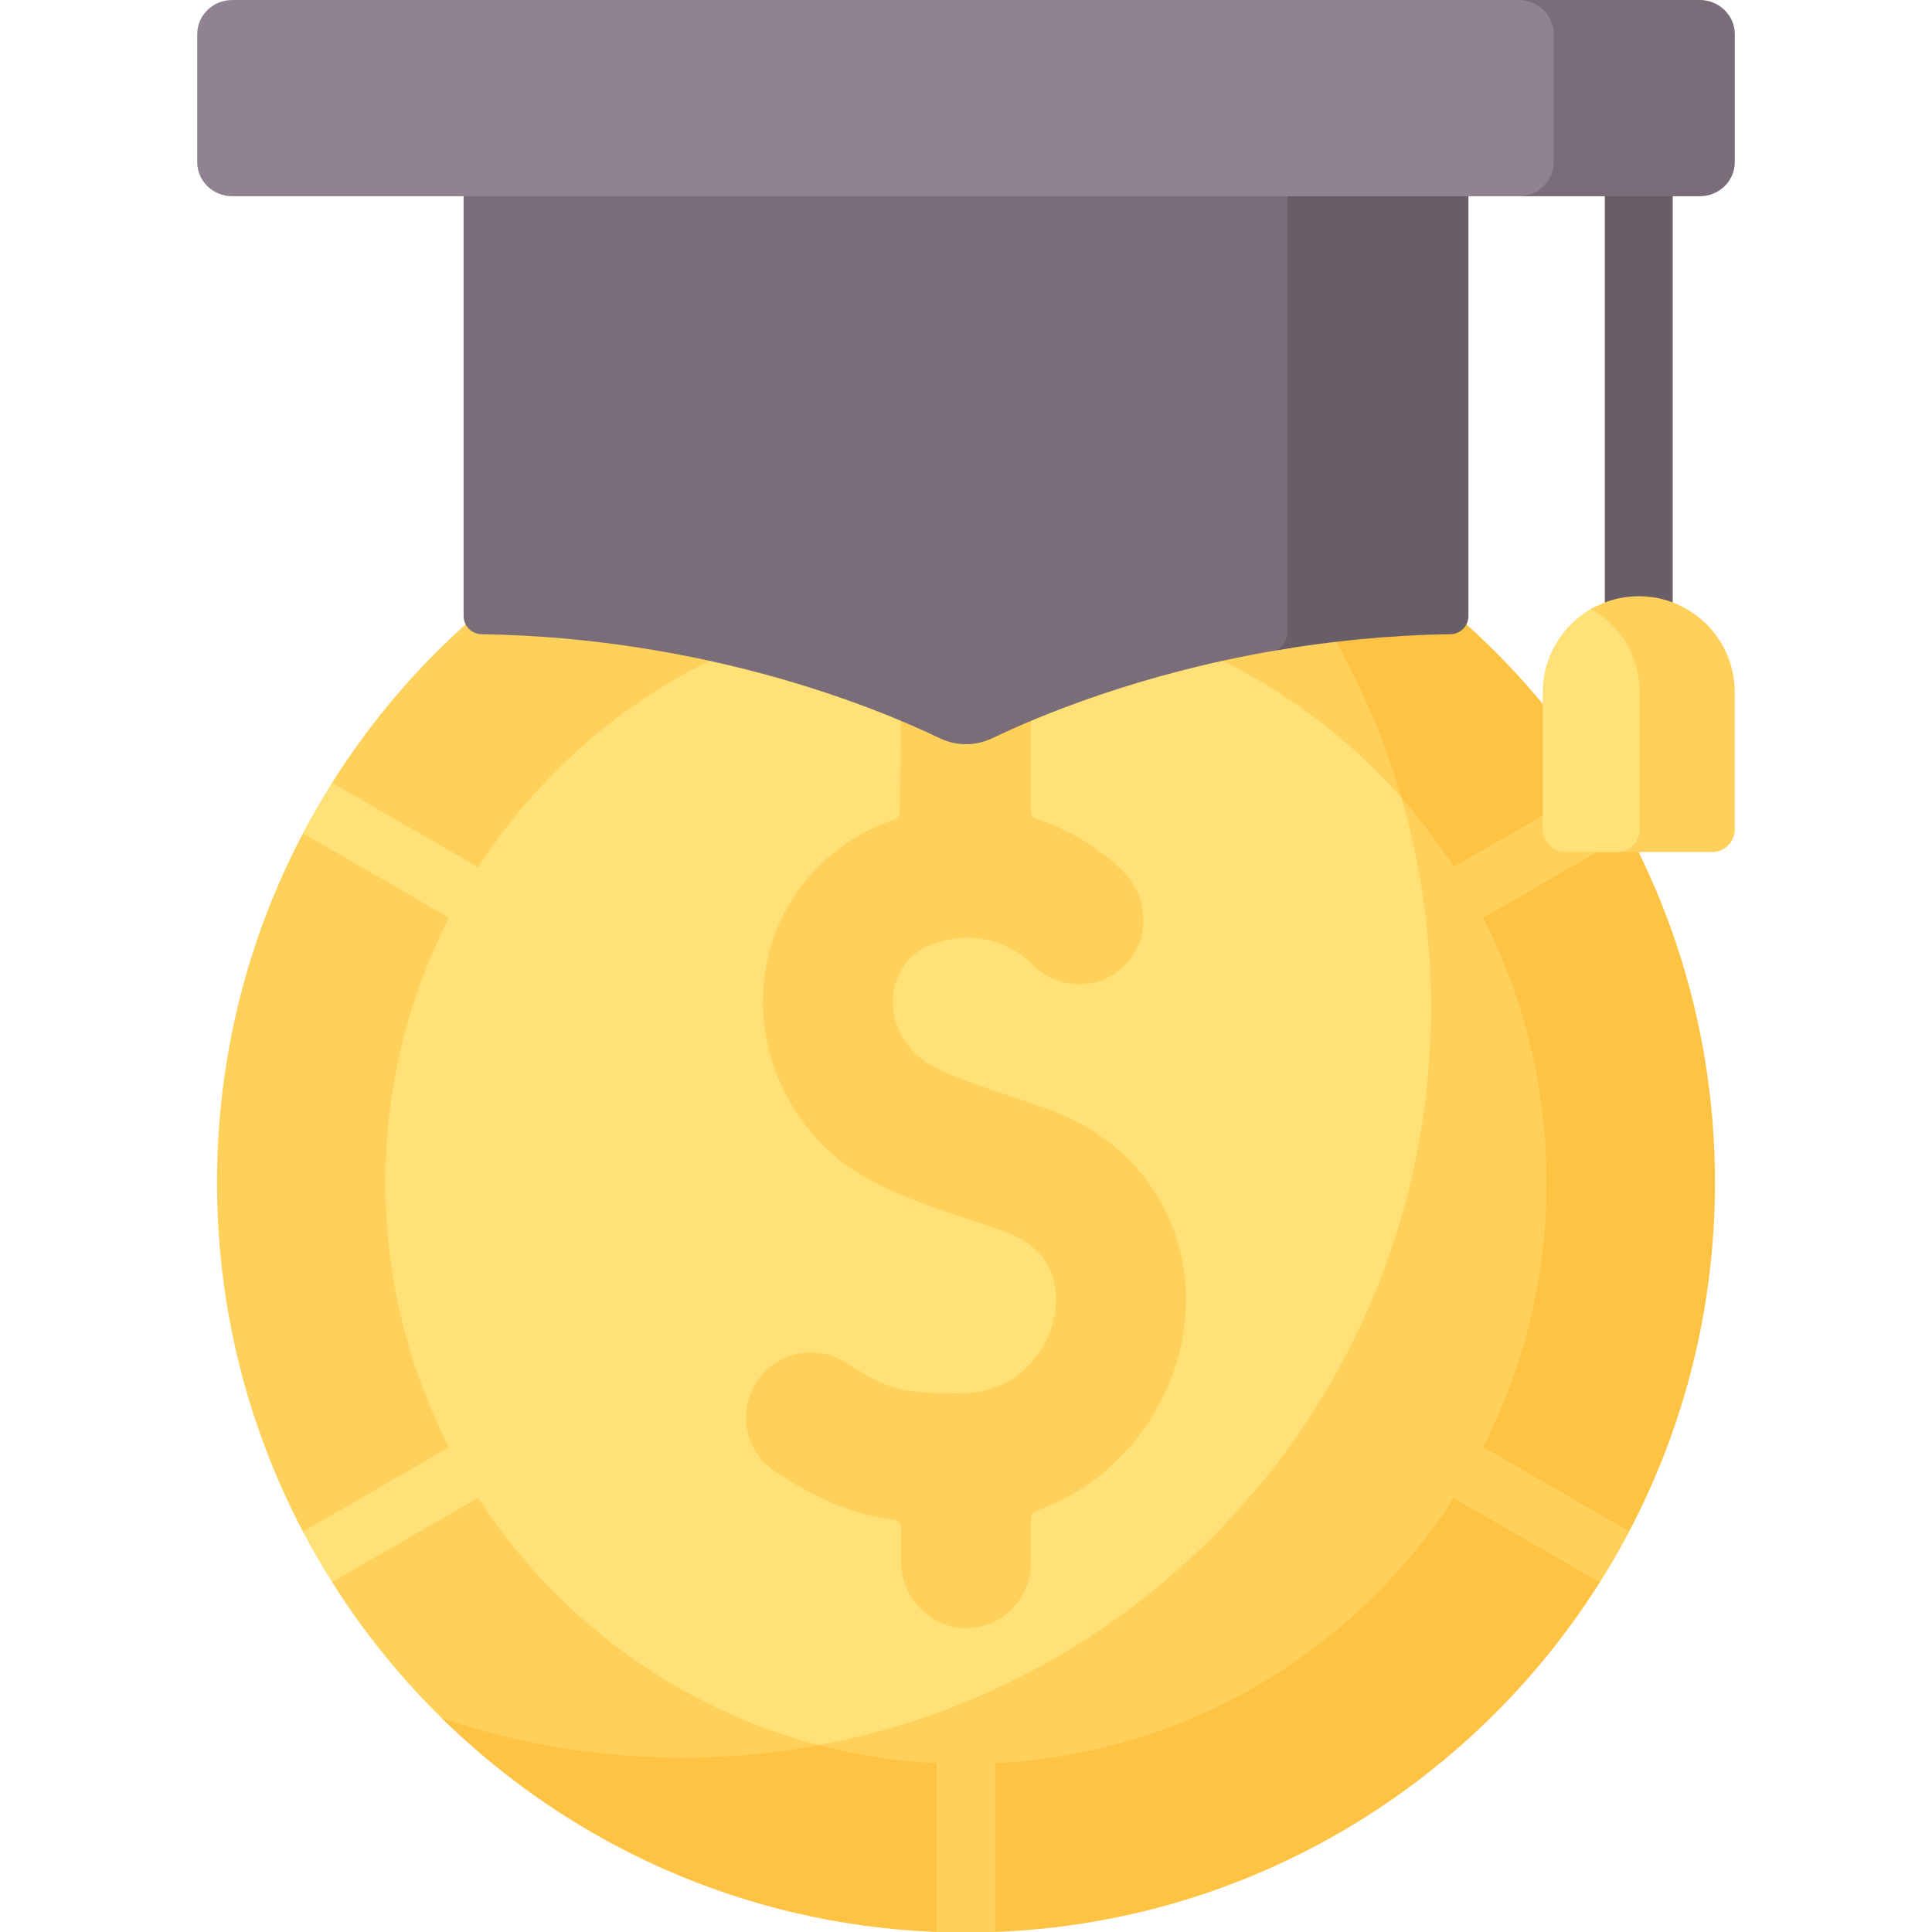<svg width="100" height="100" viewBox="0 0 100 100" fill="none" xmlns="http://www.w3.org/2000/svg">
<g clip-path="url(#clip0_34_12047)">
<path d="M86.077 61.204C86.077 82.646 71.411 96.943 50 96.943C39.434 96.943 29.856 95.794 22.863 88.928C20.712 86.816 18.804 84.455 17.188 81.891C16.831 81.325 17.093 80.748 16.765 80.162C16.601 79.869 15.836 79.574 15.68 79.276C12.84 73.878 11.232 67.729 11.232 61.204C11.232 54.679 12.84 48.53 15.68 43.132C15.993 42.537 16.925 42.353 17.268 41.776C17.439 41.488 17.01 40.8 17.188 40.517C24.053 29.619 36.182 22.38 50 22.38C57.869 22.38 65.191 24.728 71.304 28.762C81.825 35.705 86.077 47.643 86.077 61.204Z" fill="#FFD15B"/>
<path d="M62.442 24.423C69.619 31.469 74.074 41.286 74.074 52.146C74.074 73.588 56.717 90.971 35.306 90.971C30.954 90.971 26.769 90.253 22.863 88.929C29.521 95.466 38.523 99.617 48.491 99.999C48.991 100.019 49.495 98.952 50 98.952C50.505 98.952 51.009 100.019 51.509 99.999C64.698 99.494 76.198 92.39 82.811 81.891C83.086 81.455 82.749 81.013 83.007 80.565C83.251 80.14 84.092 79.711 84.32 79.276C87.16 73.878 88.767 67.729 88.767 61.204C88.767 44.12 77.75 29.614 62.442 24.423Z" fill="#FFC344"/>
<path d="M53.019 61.204L84.319 79.276C83.85 80.169 83.347 81.041 82.81 81.89L51.509 63.819V100H48.49V63.819L17.19 81.89C16.652 81.041 16.149 80.169 15.68 79.276L46.981 61.204L15.68 43.133C16.149 42.239 16.652 41.368 17.19 40.518L48.49 58.59V53.683C48.49 52.85 49.167 52.173 50 52.173C50.834 52.173 51.51 52.85 51.51 53.683V58.59L82.81 40.518C83.348 41.368 83.851 42.239 84.32 43.133L53.019 61.204Z" fill="#FFE177"/>
<path d="M69.391 70.657C68.91 71.543 68.394 72.408 67.848 73.251L82.809 81.889C82.84 81.841 82.87 81.792 82.9 81.744C82.999 81.585 83.098 81.427 83.195 81.267C83.335 81.034 83.474 80.8 83.61 80.564C83.648 80.498 83.684 80.431 83.722 80.365C83.824 80.185 83.926 80.004 84.025 79.822C84.084 79.714 84.142 79.605 84.2 79.496C84.24 79.422 84.278 79.348 84.317 79.274L69.391 70.657Z" fill="#FFD15B"/>
<path d="M51.41 100C51.443 99.999 51.476 99.997 51.509 99.996V87.425C50.524 87.879 49.518 88.294 48.49 88.666V99.996C48.523 99.998 48.556 99.999 48.589 100L51.41 100Z" fill="#FFD15B"/>
<path d="M73.957 49.115L84.319 43.133C84.303 43.104 84.288 43.075 84.273 43.046C84.189 42.887 84.103 42.728 84.017 42.57C83.974 42.491 83.93 42.413 83.887 42.334C83.81 42.197 83.733 42.06 83.656 41.924C83.61 41.845 83.564 41.766 83.518 41.687C83.43 41.536 83.342 41.386 83.253 41.238C83.223 41.189 83.194 41.14 83.165 41.092C83.048 40.9 82.93 40.708 82.81 40.518L73.564 45.856C73.739 46.928 73.872 48.015 73.957 49.115Z" fill="#FFD15B"/>
<path d="M78.135 61.204C78.135 77.825 66.597 90.09 50 90.09C47.369 90.09 44.819 90.961 42.386 90.325C29.478 86.948 19.949 75.19 19.949 61.204C19.949 44.583 33.404 31.109 50 31.109C58.977 31.109 67.033 35.05 72.54 41.3C77.214 46.605 78.135 53.573 78.135 61.204Z" fill="#FFE177"/>
<path d="M72.54 41.299C73.538 44.741 74.073 48.382 74.073 52.146C74.073 71.167 60.417 86.993 42.386 90.324C44.819 90.961 47.368 91.299 50 91.299C66.597 91.299 80.051 77.825 80.051 61.204C80.051 53.573 77.214 46.604 72.54 41.299Z" fill="#FFD15B"/>
<path d="M54.189 57.387C53.469 57.132 52.797 56.907 52.146 56.69C49.839 55.917 48.017 55.307 47.205 54.37C46.319 53.348 46.006 52.089 46.346 50.915C46.522 50.308 47.037 49.224 48.514 48.778C51.422 47.901 53.212 49.684 53.406 49.89C54.681 51.242 56.811 51.303 58.161 50.026C59.564 48.7 59.484 46.46 58.12 45.093C57.047 44.017 55.506 42.997 53.643 42.389C53.476 42.334 53.361 42.182 53.361 42.006V35C53.361 33.143 51.856 35.956 49.999 35.956C48.142 35.956 46.637 33.143 46.637 35L46.574 42.05C46.572 42.223 46.458 42.374 46.294 42.428C43.175 43.466 40.791 45.92 39.887 49.045C38.915 52.4 39.751 56.037 42.123 58.774C44.139 61.1 46.86 62.011 50.011 63.066C50.635 63.274 51.28 63.49 51.945 63.726C54.716 64.707 54.796 66.837 54.596 68.019C54.267 69.977 52.622 72.094 49.789 72.113C46.866 72.135 46.031 72 43.818 70.55C42.265 69.533 40.181 69.967 39.163 71.52C38.146 73.073 38.58 75.157 40.133 76.175C42.47 77.706 44.231 78.384 46.284 78.663C46.485 78.69 46.637 78.859 46.637 79.062V80.819C46.637 82.704 48.179 84.304 50.063 84.269C51.891 84.234 53.361 82.743 53.361 80.907V78.571C53.361 78.398 53.472 78.248 53.635 78.191C57.88 76.709 60.594 72.898 61.227 69.135C62.107 63.91 59.278 59.189 54.189 57.387Z" fill="#FFD15B"/>
<path d="M84.822 42.152C83.852 42.152 83.065 41.366 83.065 40.395V4.643C83.065 3.673 83.852 2.886 84.822 2.886C85.793 2.886 86.579 3.673 86.579 4.643V40.395C86.58 41.366 85.793 42.152 84.822 42.152Z" fill="#685E68"/>
<path d="M84.823 31.388C83.927 31.388 83.086 31.099 82.36 31.514C80.862 32.37 79.853 33.983 79.853 35.832V42.93C79.853 43.578 80.377 44.102 81.024 44.102H84.168L88.152 43.867C88.799 43.867 89.323 43.343 89.323 42.696V35.832C89.324 33.087 87.567 31.388 84.823 31.388Z" fill="#FFE177"/>
<path d="M84.822 30.861C83.926 30.861 83.088 31.102 82.362 31.517C83.859 32.373 84.871 33.982 84.871 35.831V42.93C84.871 43.577 84.347 44.101 83.7 44.101H88.621C89.268 44.101 89.792 43.577 89.792 42.93V35.831C89.792 33.086 87.567 30.861 84.822 30.861Z" fill="#FFD15B"/>
<path d="M75.536 6.345V31.421C75.536 31.93 75.128 32.349 74.618 32.357C71.367 32.408 68.809 33.195 66.063 33.662C58.937 34.874 53.705 37.084 51.363 38.209C50.501 38.624 49.5 38.624 48.638 38.209C45.394 36.65 36.602 33.009 24.914 32.826C24.404 32.818 23.996 32.399 23.996 31.889V6.345H75.536Z" fill="#7A6D79"/>
<path d="M66.631 6.345V32.734C66.631 33.117 66.391 33.458 66.064 33.662C68.809 33.195 71.835 32.877 75.087 32.825C75.597 32.818 76.005 32.399 76.005 31.889V6.345H66.631Z" fill="#685E68"/>
<path d="M12.021 10.158C11.02 10.158 10.208 9.366 10.208 8.39V1.768C10.208 0.792 11.02 0 12.021 0H79.543L87.51 0.469C88.511 0.469 89.323 1.26 89.323 2.237V7.921C89.323 8.898 88.511 9.689 87.51 9.689L79.074 10.158L12.021 10.158Z" fill="#918291"/>
<path d="M87.978 0H78.606C79.607 0 80.419 0.792 80.419 1.768V8.39C80.419 9.367 79.607 10.158 78.606 10.158H87.978C88.98 10.158 89.792 9.367 89.792 8.39V1.768C89.792 0.792 88.98 0 87.978 0Z" fill="#7A6D79"/>
</g>
<defs>
<clipPath id="clip0_34_12047">
<rect width="100" height="100" fill="white"/>
</clipPath>
</defs>
</svg>
